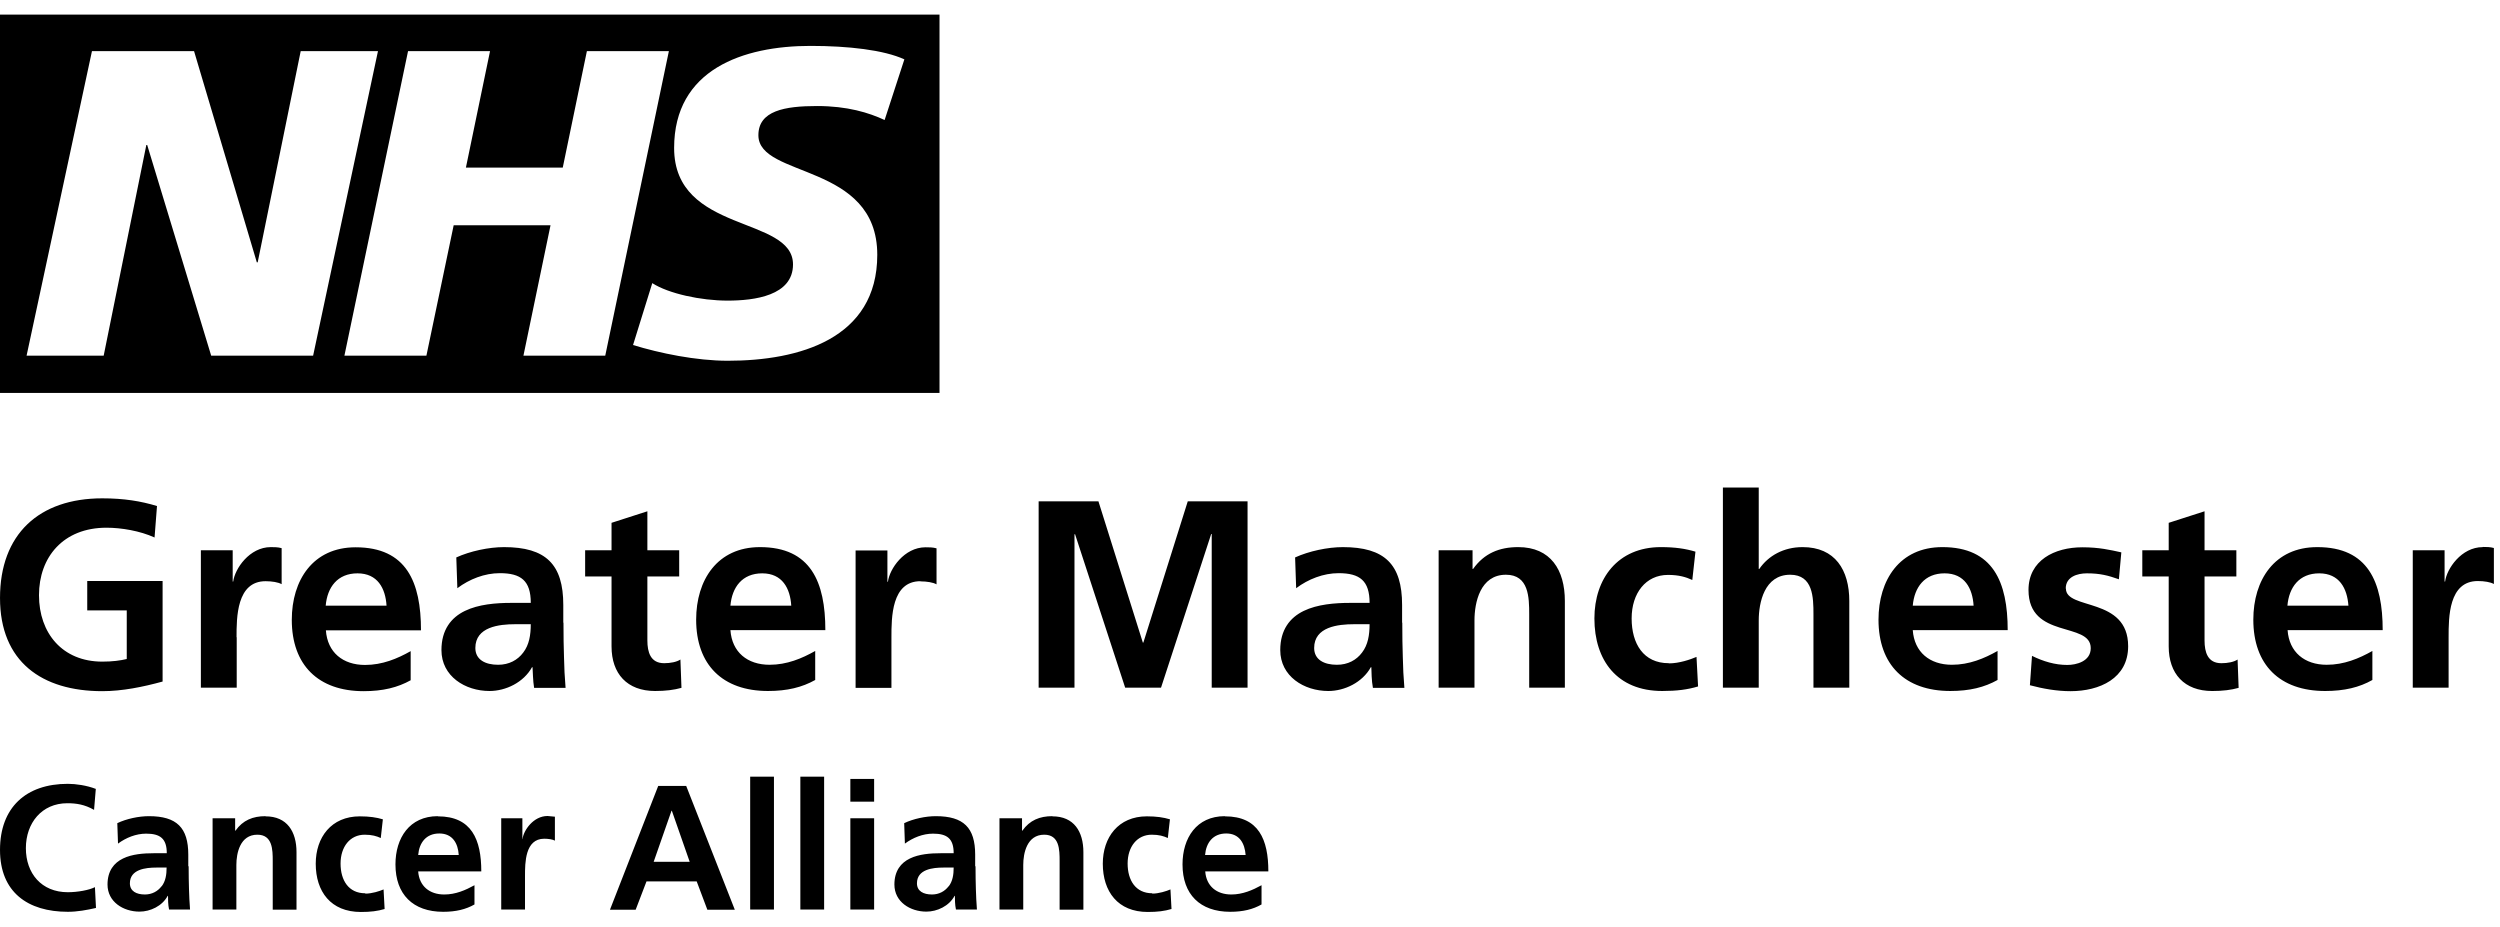 <svg width="143" height="53" viewBox="0 0 143 53" fill="none" xmlns="http://www.w3.org/2000/svg"><path d="M13.53 36.455c0-1.13 0-3.21 1.66-3.21.37 0 .73.06.92.17v-2.06c-.21-.06-.43-.06-.62-.06-1.22 0-2.06 1.24-2.15 1.97h-.03v-1.79h-1.82v7.86h2.05v-2.89l-.01.01Zm1.65 10.23c-.71 0-1.29.23-1.71.83h-.02v-.71h-1.29v5.22h1.36v-2.55c0-.67.21-1.73 1.2-1.73.87 0 .88.86.88 1.5v2.79h1.36v-3.29c0-1.18-.54-2.05-1.77-2.05l-.01-.01Zm14.72 1.31h-.02v-1.19h-1.21v5.22h1.36v-1.92c0-.75 0-2.13 1.1-2.13.24 0 .49.04.61.11v-1.37l-.42-.04c-.81 0-1.37.82-1.43 1.31l.01.01Zm88.26-14.33c0-.67.66-.87 1.21-.87.75 0 1.21.12 1.83.34l.14-1.54c-.64-.14-1.27-.29-2.23-.29-1.6 0-3.08.75-3.08 2.44 0 2.84 3.56 1.79 3.56 3.33 0 .76-.83.96-1.34.96-.7 0-1.37-.2-2.02-.52l-.12 1.68c.75.2 1.54.34 2.32.34 1.67 0 3.3-.73 3.3-2.57 0-2.84-3.56-2.05-3.56-3.3h-.01Zm-93.12 13.02c-1.62 0-2.42 1.25-2.42 2.76 0 1.71 1 2.71 2.73 2.71.73 0 1.3-.14 1.79-.42v-1.1c-.51.28-1.07.53-1.73.53-.84 0-1.43-.48-1.49-1.32h3.61c0-1.82-.55-3.15-2.48-3.15l-.01-.01Zm-1.12 2.22c.06-.7.45-1.23 1.21-1.23s1.07.57 1.11 1.23h-2.32Zm-.43-10v-1.66c-.76.43-1.62.79-2.61.79-1.27 0-2.15-.72-2.24-1.98h5.44c0-2.75-.82-4.75-3.74-4.75-2.44 0-3.65 1.88-3.65 4.15 0 2.58 1.51 4.08 4.11 4.08 1.1 0 1.95-.21 2.7-.63h-.01Zm-3.04-6.11c1.15 0 1.6.86 1.66 1.85h-3.48c.09-1.05.67-1.85 1.82-1.85Zm.44 18.3c-.95 0-1.41-.74-1.41-1.7s.54-1.65 1.38-1.65c.42 0 .68.08.92.19l.12-1.07c-.37-.11-.77-.17-1.32-.17-1.63 0-2.52 1.2-2.52 2.71 0 1.59.86 2.76 2.58 2.76.56 0 .96-.05 1.36-.17l-.06-1.12c-.23.1-.66.24-1.04.24l-.01-.02Zm106.17-13.16c-.78 0-.96-.63-.96-1.3v-3.66h1.82v-1.5h-1.82v-2.23l-2.05.66v1.57h-1.51v1.5h1.51v4c0 1.56.89 2.55 2.49 2.55.61 0 1.08-.06 1.51-.18l-.06-1.62c-.21.14-.56.21-.93.21Zm-46.86-2.32v-1.01c0-2.32-.99-3.31-3.39-3.31-.87 0-1.94.23-2.73.59l.06 1.76c.69-.52 1.56-.86 2.43-.86 1.21 0 1.77.43 1.77 1.7h-1.13c-.85 0-1.86.08-2.64.46s-1.34 1.07-1.34 2.24c0 1.5 1.36 2.34 2.75 2.34.93 0 1.95-.49 2.43-1.36h.03c.01.25.01.76.09 1.18h1.8c-.05-.61-.08-1.16-.09-1.76-.02-.58-.03-1.18-.03-1.97h-.01Zm-2.29 1.71c-.32.43-.81.7-1.44.7-.73 0-1.3-.29-1.3-.96 0-1.21 1.36-1.36 2.28-1.36h.89c0 .61-.09 1.18-.43 1.62Zm54.63-6.03c-2.44 0-3.65 1.88-3.65 4.15 0 2.58 1.51 4.08 4.11 4.08 1.1 0 1.96-.21 2.7-.63v-1.66c-.76.43-1.62.79-2.61.79-1.27 0-2.15-.72-2.24-1.98h5.44c0-2.75-.83-4.75-3.74-4.75h-.01Zm-1.7 3.35c.09-1.05.67-1.85 1.82-1.85s1.6.86 1.67 1.85h-3.49Zm-69.38-4.07.03-.03 2.87 8.79h2.05l2.87-8.79h.03v8.79h2.05v-10.66h-3.42l-2.54 8.08h-.03l-2.54-8.08h-3.42v10.66h2.05v-8.77.01Zm80.55.72c-1.22 0-2.06 1.24-2.15 1.97h-.03v-1.79h-1.82v7.86h2.05v-2.89c0-1.13 0-3.21 1.67-3.21.37 0 .73.06.92.17v-2.06c-.21-.06-.43-.06-.63-.06l-.01.01ZM53.74.835H0v21.64h53.74V.835Zm-41.66 19.51L8.42 8.295h-.05l-2.44 12.05H1.52l3.74-17.42h5.84l3.59 12.08h.05l2.46-12.08h4.42l-3.71 17.42h-5.83Zm17.86 0 1.55-7.46h-5.54l-1.56 7.46H19.7l3.64-17.42h4.69l-1.38 6.66h5.54l1.38-6.66h4.69l-3.64 17.42h-4.69.01ZM50.6 6.865c-.9-.42-2.13-.8-3.86-.8-1.86 0-3.36.27-3.36 1.67 0 2.47 6.8 1.55 6.8 6.84 0 4.82-4.49 6.06-8.55 6.06-1.81 0-3.89-.43-5.42-.9l1.1-3.54c.93.6 2.78 1 4.31 1 1.53 0 3.74-.28 3.74-2.07 0-2.8-6.8-1.75-6.8-6.66 0-4.5 3.96-5.84 7.8-5.84 2.16 0 4.19.23 5.37.77l-1.13 3.47ZM9.3 33.235H4.99v1.68h2.26v2.78c-.37.09-.82.15-1.4.15-2.28 0-3.62-1.63-3.62-3.8s1.38-3.86 3.86-3.86c.85 0 1.92.18 2.75.56l.14-1.8c-.92-.28-1.89-.44-3.13-.44-3.62 0-5.85 2.05-5.85 5.7 0 3.65 2.4 5.33 5.85 5.33 1.14 0 2.32-.24 3.45-.55v-5.75Zm-5.42 17.8c-1.51 0-2.4-1.08-2.4-2.52s.91-2.57 2.37-2.57c.51 0 .99.07 1.53.38l.1-1.2c-.52-.2-1.14-.29-1.6-.29-2.4 0-3.88 1.36-3.88 3.78s1.59 3.54 3.88 3.54c.54 0 1.09-.1 1.61-.22l-.06-1.19c-.33.17-.99.29-1.55.29Zm6.89-1.48v-.67c0-1.54-.66-2.2-2.25-2.2-.58 0-1.29.15-1.81.4l.04 1.17c.46-.34 1.03-.57 1.61-.57.8 0 1.18.28 1.18 1.12h-.75c-.57 0-1.24.05-1.75.3-.52.25-.89.71-.89 1.49 0 .99.9 1.55 1.83 1.55.62 0 1.3-.32 1.61-.9h.02c0 .16 0 .51.06.78h1.2c-.03-.41-.05-.77-.06-1.17-.01-.39-.02-.78-.02-1.31l-.02.01Zm-1.53 1.14c-.21.28-.54.47-.95.47-.49 0-.86-.19-.86-.64 0-.8.9-.9 1.51-.9h.59c0 .41-.06.78-.28 1.07h-.01Zm46.54-1.14v-.67c0-1.54-.66-2.2-2.25-2.2-.58 0-1.29.15-1.81.4l.04 1.17c.46-.34 1.03-.57 1.61-.57.8 0 1.18.28 1.18 1.12h-.75c-.57 0-1.24.05-1.75.3-.52.25-.89.71-.89 1.49 0 .99.9 1.55 1.83 1.55.62 0 1.3-.32 1.61-.9h.02c0 .16 0 .51.06.78h1.2c-.03-.41-.05-.77-.06-1.17-.01-.39-.02-.78-.02-1.31l-.02.01Zm-1.52 1.14c-.21.28-.54.47-.95.47-.49 0-.86-.19-.86-.64 0-.8.9-.9 1.51-.9h.59c0 .41-.06.78-.28 1.07h-.01Zm41.19-12.76c-1.44 0-2.12-1.11-2.12-2.56s.81-2.49 2.08-2.49c.62 0 1.02.12 1.39.29l.18-1.62c-.57-.17-1.16-.26-1.98-.26-2.46 0-3.8 1.8-3.8 4.08 0 2.4 1.3 4.15 3.88 4.15.84 0 1.45-.08 2.05-.26l-.09-1.69c-.35.15-.99.37-1.57.37l-.02-.01Zm-42.8-4.68c.37 0 .73.06.92.17v-2.06c-.21-.06-.43-.06-.63-.06-1.22 0-2.06 1.24-2.15 1.97h-.03v-1.79h-1.82v7.86h2.05v-2.89c0-1.13 0-3.21 1.66-3.21v.01Zm7.54 13.43c-.71 0-1.29.23-1.71.83h-.02v-.71h-1.29v5.22h1.36v-2.55c0-.67.21-1.73 1.2-1.73.87 0 .88.86.88 1.5v2.79h1.36v-3.29c0-1.18-.54-2.05-1.77-2.05l-.01-.01Zm-11.55-.83H50v-1.3h-1.36v1.3Zm21.42.83c-1.62 0-2.42 1.25-2.42 2.76 0 1.71 1 2.71 2.73 2.71.73 0 1.3-.14 1.79-.42v-1.1c-.51.28-1.08.53-1.73.53-.84 0-1.43-.48-1.49-1.32h3.61c0-1.82-.55-3.15-2.48-3.15l-.01-.01Zm-1.13 2.22c.06-.7.45-1.23 1.21-1.23s1.06.57 1.11 1.23h-2.32Zm-3.02 2.19c-.95 0-1.41-.74-1.41-1.7s.54-1.65 1.38-1.65c.42 0 .68.08.92.19l.12-1.07c-.37-.11-.77-.17-1.32-.17-1.63 0-2.52 1.2-2.52 2.71 0 1.59.86 2.76 2.57 2.76.56 0 .96-.05 1.36-.17l-.06-1.12c-.23.1-.66.24-1.04.24v-.02Zm20.93-19.8c-1.07 0-1.94.35-2.58 1.25h-.03v-1.07h-1.94v7.86h2.05v-3.85c0-1.01.32-2.61 1.8-2.61 1.31 0 1.33 1.3 1.33 2.26v4.2h2.04v-4.96c0-1.77-.81-3.08-2.67-3.08Zm-38.2 20.73H50v-5.22h-1.36v5.22Zm62.46-20.73c-2.44 0-3.65 1.88-3.65 4.15 0 2.58 1.51 4.08 4.11 4.08 1.1 0 1.95-.21 2.7-.63v-1.66c-.76.43-1.62.79-2.61.79-1.27 0-2.15-.72-2.24-1.98h5.43c0-2.75-.83-4.75-3.74-4.75Zm-1.69 3.35c.09-1.05.67-1.85 1.82-1.85s1.6.86 1.66 1.85h-3.48Zm-74.43 2.33c0 1.56.89 2.55 2.49 2.55.61 0 1.08-.06 1.51-.18l-.06-1.62c-.21.14-.57.21-.93.21-.78 0-.96-.63-.96-1.3v-3.66h1.82v-1.5h-1.82v-2.23l-2.05.66v1.57h-1.51v1.5h1.51v4Zm7.93 15.05h1.36v-7.6h-1.36v7.6Zm-10.69-16.41v-1.01c0-2.32-.99-3.31-3.39-3.31-.87 0-1.94.23-2.73.59l.06 1.76c.69-.52 1.56-.86 2.43-.86 1.21 0 1.77.43 1.77 1.7h-1.13c-.86 0-1.86.08-2.64.46s-1.34 1.07-1.34 2.24c0 1.5 1.36 2.34 2.75 2.34.93 0 1.95-.49 2.43-1.36h.03c.02.25.02.76.09 1.18h1.8c-.05-.61-.08-1.16-.09-1.76-.02-.58-.03-1.18-.03-1.97h-.01Zm-2.29 1.71c-.32.43-.81.7-1.44.7-.73 0-1.3-.29-1.3-.96 0-1.21 1.36-1.36 2.28-1.36h.89c0 .61-.09 1.18-.43 1.62Zm7.72 7.63-2.76 7.08h1.47l.62-1.62h2.87l.61 1.62h1.57l-2.78-7.08h-1.6Zm-.26 4.34 1.02-2.92h.02l1.02 2.92h-2.07.01Zm6.08-18c-2.44 0-3.65 1.88-3.65 4.15 0 2.58 1.51 4.08 4.11 4.08 1.1 0 1.95-.21 2.7-.63v-1.66c-.76.43-1.62.79-2.61.79-1.27 0-2.15-.72-2.24-1.98h5.43c0-2.75-.83-4.75-3.74-4.75Zm-1.69 3.35c.09-1.05.67-1.85 1.82-1.85s1.6.86 1.66 1.85h-3.48Zm4 17.38h1.36v-7.6h-1.36v7.6Zm57.32-20.73c-1.07 0-1.95.49-2.47 1.25h-.03v-4.66h-2.05v11.45h2.05v-3.85c0-1.01.32-2.61 1.8-2.61 1.31 0 1.33 1.3 1.33 2.26v4.2h2.05v-4.96c0-1.77-.81-3.08-2.67-3.08h-.01Z" fill="#000"/></svg>